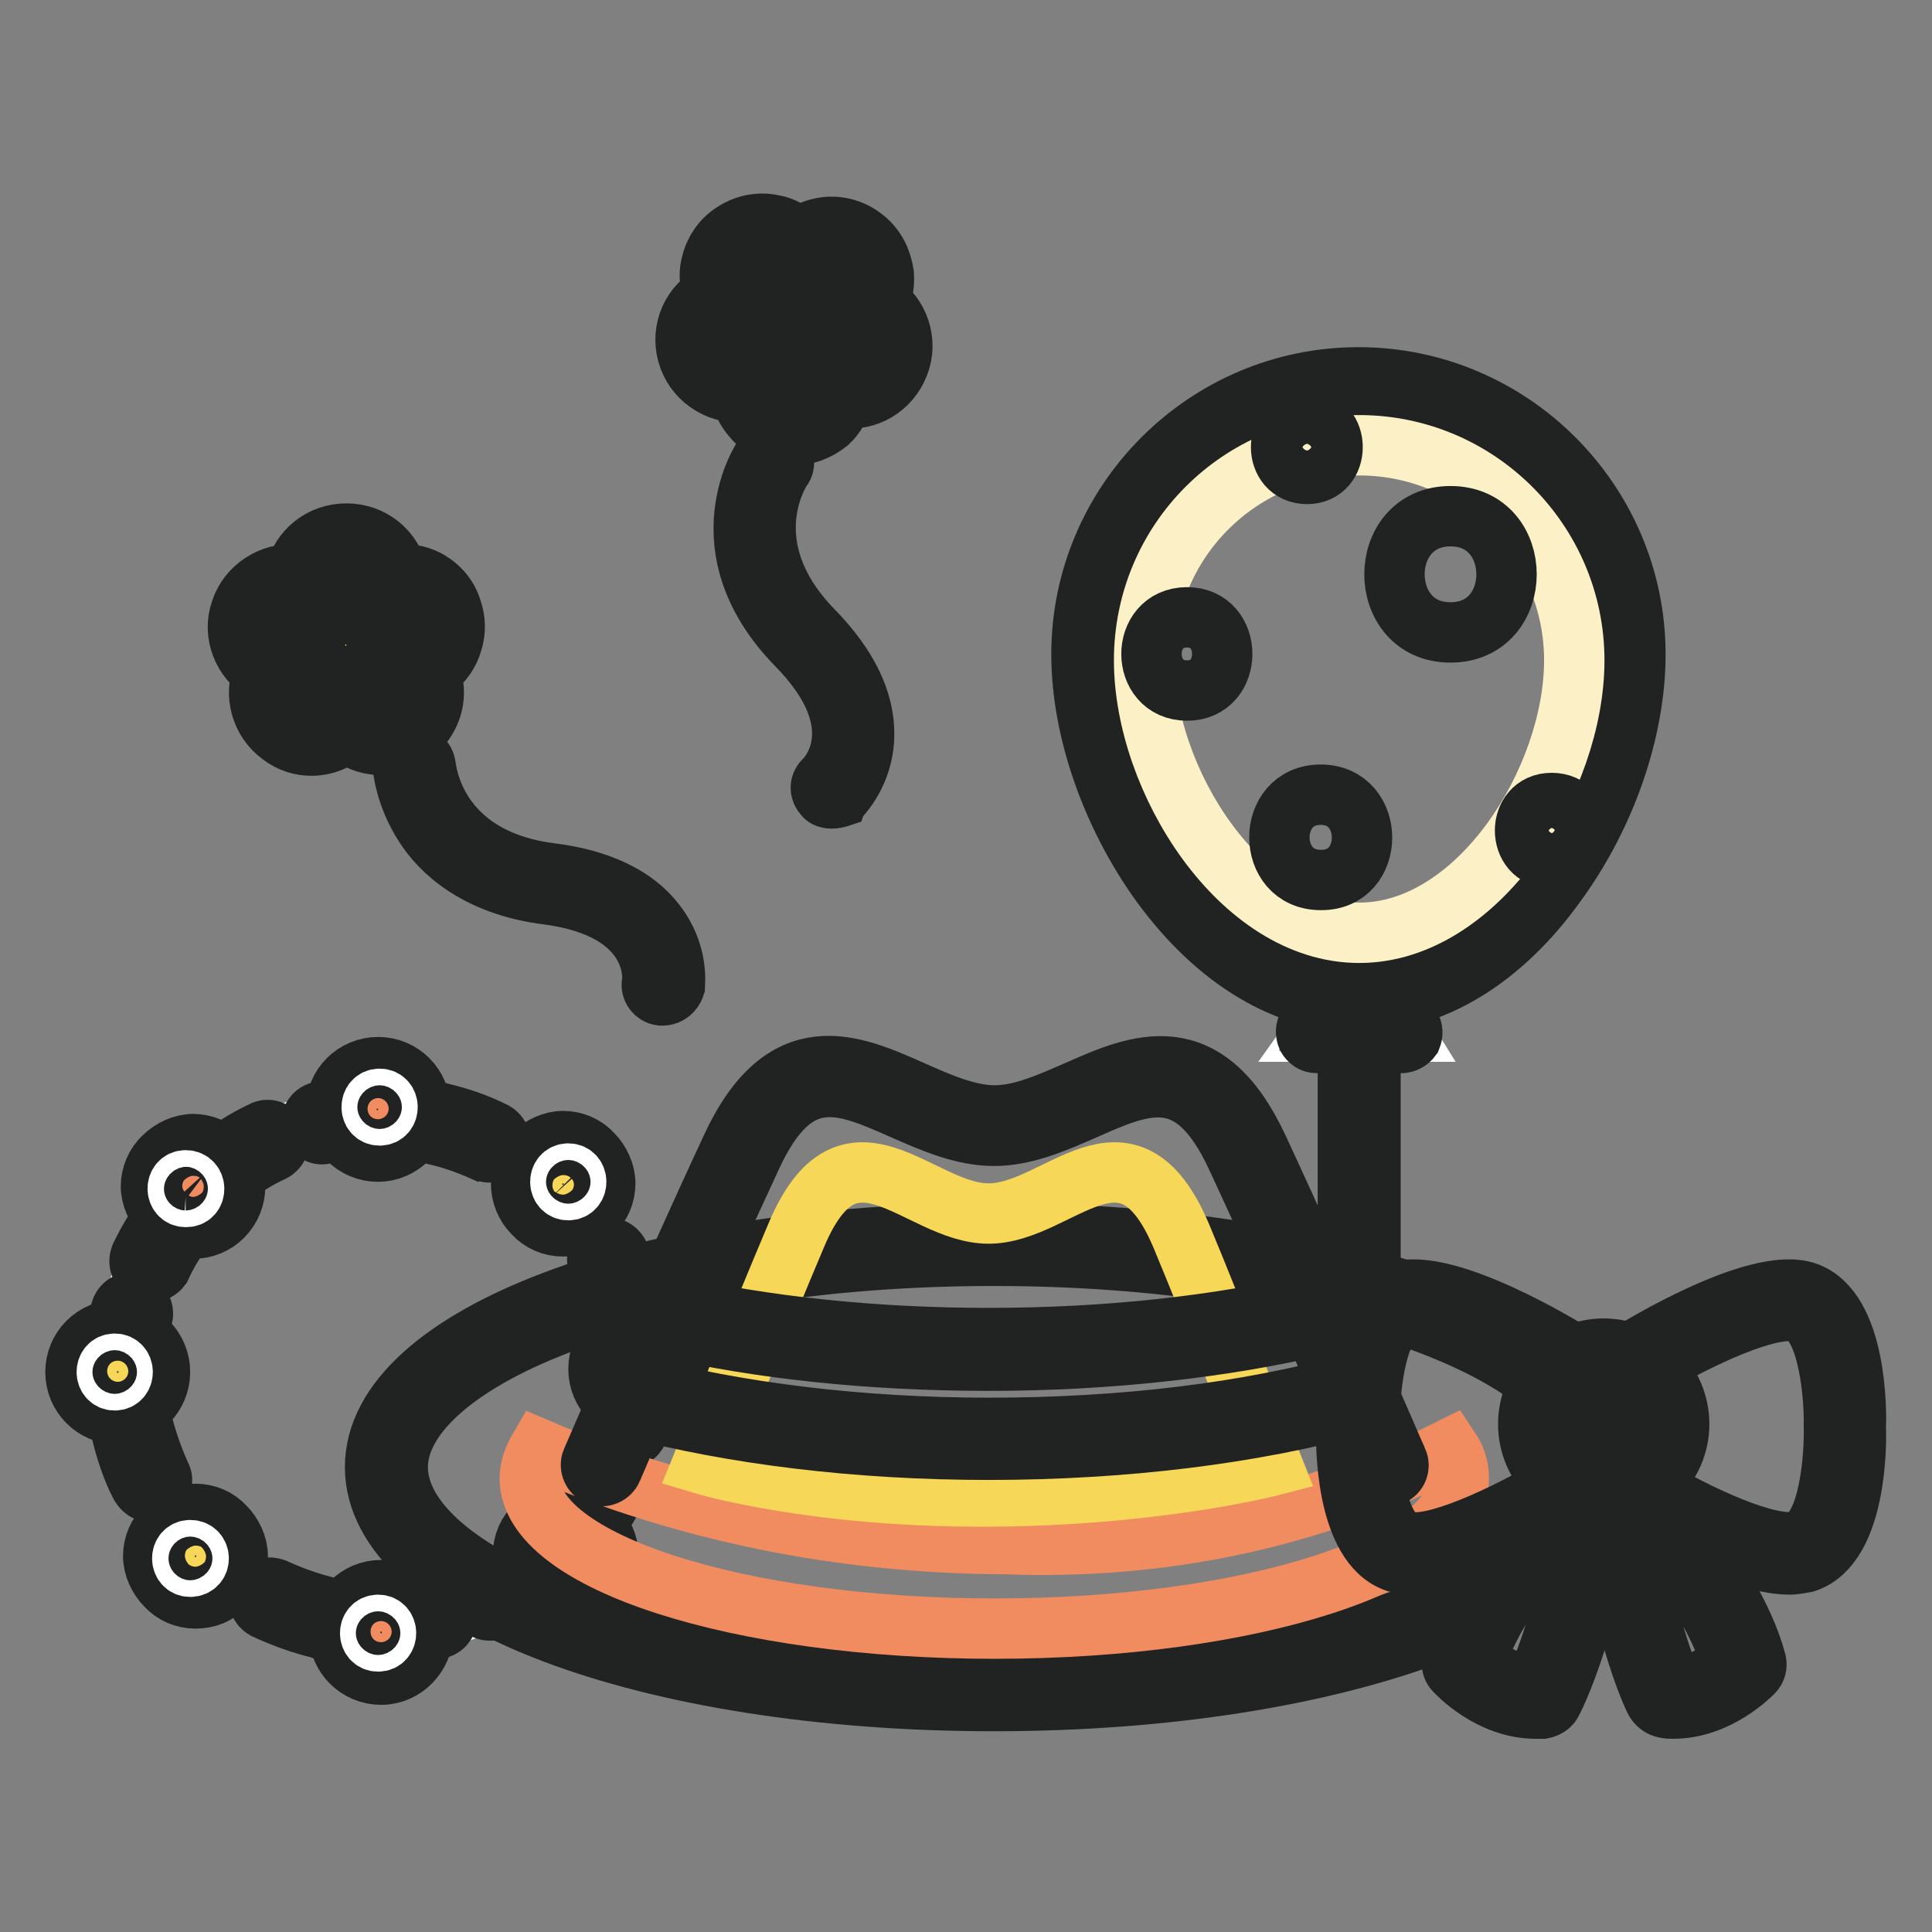 <?xml version="1.0" encoding="utf-8"?>
<!-- Svg Vector Icons : http://www.onlinewebfonts.com/icon -->
<!DOCTYPE svg PUBLIC "-//W3C//DTD SVG 1.1//EN" "http://www.w3.org/Graphics/SVG/1.1/DTD/svg11.dtd">
<svg version="1.1" xmlns="http://www.w3.org/2000/svg" xmlns:xlink="http://www.w3.org/1999/xlink" x="0px" y="0px" viewBox="0 0 256 256" enable-background="new 0 0 256 256" xml:space="preserve">
<rect x="0" y="0" width="256" height="256" fill="#808080" stroke="none"/>
<g> <path stroke-width="8" fill-opacity="0" stroke="#ffffff"  d="M180.5,128.3l-6,8.4h11.2L180.5,128.3z"/> <path stroke-width="8" fill-opacity="0" stroke="#212222"  d="M185.7,138.2h-11.2c-0.6,0-1-0.3-1.3-0.8c-0.2-0.5-0.2-1.1,0.1-1.5l6-8.4c0.3-0.4,0.7-0.6,1.2-0.6 c0.5,0,0.9,0.3,1.2,0.7l5.2,8.4c0.3,0.4,0.3,1,0.1,1.5C186.7,137.9,186.2,138.2,185.7,138.2L185.7,138.2z M177.4,135.2h5.7 l-2.6-4.2L177.4,135.2L177.4,135.2z"/> <path stroke-width="8" fill-opacity="0" stroke="#ffffff"  d="M215.3,86.7c0,19.5-15.8,44.6-35.3,44.6c-19.4,0-35.3-25.2-35.3-44.6c0-19.4,15.8-35.3,35.3-35.3 C199.5,51.4,215.3,67.2,215.3,86.7z"/> <path stroke-width="8" fill-opacity="0" stroke="#212222"  d="M180.1,132.8c-9.5,0-18.8-5.5-26.2-15.6c-6.6-9.1-10.6-20.5-10.6-30.5c0-20.2,16.5-36.7,36.7-36.7 c20.2,0,36.7,16.5,36.7,36.7c0,10-3.9,21.4-10.6,30.5C198.9,127.2,189.6,132.8,180.1,132.8z M180.1,52.8 c-18.6,0-33.8,15.1-33.8,33.8c0,9.4,3.8,20.1,10,28.7c6.8,9.3,15.3,14.4,23.8,14.4c8.5,0,16.9-5.1,23.8-14.4 c6.3-8.6,10-19.3,10-28.7C213.9,68,198.7,52.8,180.1,52.8z"/> <path stroke-width="8" fill-opacity="0" stroke="#fcf1c6"  d="M208.6,87.5c0,15.8-12.7,36.1-28.5,36.1s-28.5-20.3-28.5-36.1S164.3,59,180.1,59 C195.8,59,208.6,71.8,208.6,87.5z"/> <path stroke-width="8" fill-opacity="0" stroke="#212222"  d="M180.1,197.9c-0.8,0-1.5-0.7-1.5-1.5v-59.7c0-0.8,0.7-1.5,1.5-1.5s1.5,0.7,1.5,1.5v59.7 C181.6,197.2,180.9,197.9,180.1,197.9z M157.3,81.8c-6.3,0-6.3,9.7,0,9.7C163.5,91.5,163.5,81.8,157.3,81.8z M192.2,68.4 c-9.9,0-9.9,15.4,0,15.4C202.1,83.8,202.1,68.4,192.2,68.4z M175,105.3c-7.3,0-7.3,11.3,0,11.3C182.3,116.7,182.3,105.3,175,105.3z "/> <path stroke-width="8" fill-opacity="0" stroke="#212222"  d="M173.2,55.7c-4.6,0-4.6,7.1,0,7.1C177.7,62.8,177.7,55.7,173.2,55.7z"/> <path stroke-width="8" fill-opacity="0" stroke="#212222"  d="M205.6,106.4c-4.7,0-4.7,7.3,0,7.3C210.4,113.7,210.4,106.4,205.6,106.4z"/> <path stroke-width="8" fill-opacity="0" stroke="#f6d757"  d="M36.8,88.4c0.1,0,0.2,0.1,0.2,0.1l-0.2,0.2c-1.8,2.5-1.2,5.8,1.2,7.6c2.5,1.8,5.8,1.2,7.6-1.2 c0.1-0.1,0.1-0.1,0.1-0.2c0.1,0.1,0.1,0.1,0.1,0.2c1.8,2.5,5.2,3,7.6,1.2c2.5-1.8,3-5.2,1.2-7.6l-0.2-0.2c0.1,0,0.2-0.1,0.2-0.1 c2.9-0.9,4.4-4,3.5-6.9c-0.9-2.9-4-4.4-6.9-3.5c-0.1,0-0.2,0.1-0.2,0.1v-0.2c0-3-2.5-5.5-5.5-5.5s-5.5,2.5-5.5,5.5V78 C40.2,78,40.1,78,40,78c-2.9-0.9-6,0.6-6.9,3.5C32.3,84.3,33.9,87.5,36.8,88.4L36.8,88.4z"/> <path stroke-width="8" fill-opacity="0" stroke="#212222"  d="M41.3,98.8c-1.4,0-2.8-0.4-4.1-1.4c-2.6-1.9-3.6-5.4-2.3-8.4c-2.7-1.6-4.1-5-3-8.1c1-3.1,4.1-5,7.2-4.8 c0.7-3.1,3.4-5.4,6.8-5.4s6.1,2.3,6.8,5.4c1.3-0.1,2.6,0.1,3.8,0.7c1.7,0.9,2.9,2.3,3.4,4.1c0.6,1.8,0.4,3.6-0.4,5.3 c-0.6,1.2-1.5,2.2-2.6,2.8c0.5,1.2,0.7,2.5,0.5,3.8c-0.3,1.8-1.3,3.4-2.8,4.6c-2.6,1.9-6.3,1.7-8.6-0.4 C44.5,98.2,42.9,98.8,41.3,98.8z M45.8,93.4c0.5,0,0.9,0.2,1.2,0.7l0.1,0.2c1.3,1.8,3.8,2.2,5.6,0.9c0.9-0.6,1.4-1.5,1.6-2.6 s-0.1-2.1-0.7-3l-0.1-0.1c-0.3-0.4-0.4-0.9-0.2-1.4c0.2-0.4,0.6-0.9,1-1l0.2-0.1c1-0.3,1.8-1,2.3-2s0.6-2,0.2-3.1 c-0.3-1-1-1.8-2-2.3c-0.9-0.5-2-0.6-3.1-0.2l-0.2,0.1c-0.5,0.2-1,0.1-1.4-0.2c-0.4-0.3-0.6-0.7-0.6-1.2v-0.2c0-2.2-1.8-4-4-4 c-2.2,0-4,1.8-4,4V78c0,0.5-0.2,1-0.6,1.2c-0.4,0.3-0.9,0.4-1.4,0.2l-0.2-0.1c-2.1-0.7-4.4,0.5-5,2.6c-0.7,2.1,0.5,4.4,2.6,5 l0.2,0.1c0.5,0.1,0.9,0.5,1,1c0.1,0.5,0.1,1-0.2,1.4l-0.1,0.1c-1.3,1.8-0.9,4.3,0.9,5.6c1.8,1.3,4.3,0.9,5.6-0.9l0.1-0.2 C44.9,93.6,45.3,93.4,45.8,93.4z"/> <path stroke-width="8" fill-opacity="0" stroke="#ffffff"  d="M40.4,85.5c0,3,2.4,5.4,5.4,5.4s5.4-2.4,5.4-5.4c0-3-2.4-5.4-5.4-5.4S40.4,82.5,40.4,85.5z"/> <path stroke-width="8" fill-opacity="0" stroke="#212222"  d="M45.8,92.4c-3.8,0-6.9-3.1-6.9-6.9c0-3.8,3.1-6.9,6.9-6.9s6.9,3.1,6.9,6.9C52.7,89.3,49.6,92.4,45.8,92.4z  M45.8,81.6c-2.2,0-3.9,1.8-3.9,3.9c0,2.2,1.8,3.9,3.9,3.9c2.2,0,3.9-1.8,3.9-3.9C49.8,83.3,48,81.6,45.8,81.6z"/> <path stroke-width="8" fill-opacity="0" stroke="#212222"  d="M87.8,131.9h-0.2c-0.8-0.1-1.4-0.9-1.2-1.7c0.1-0.4,1-9.8-14-11.7c-9.2-1.2-14-5.7-16.2-9.2 c-2.5-3.9-2.8-7.5-2.8-7.6c-0.1-0.8,0.6-1.5,1.4-1.6s1.5,0.6,1.6,1.4c0.1,0.5,1.1,12.2,16.5,14.2c6.5,0.8,11.3,3.1,14,6.7 c3.1,4,2.5,8.1,2.5,8.3C89.2,131.3,88.6,131.9,87.8,131.9z"/> <path stroke-width="8" fill-opacity="0" stroke="#f08c60"  d="M96.5,39.6c0.1,0.1,0.1,0.1,0.1,0.2c-0.1,0-0.2,0.1-0.2,0.1c-2.9,0.8-4.6,3.8-3.8,6.7 c0.8,2.9,3.8,4.6,6.7,3.8c0.1,0,0.2-0.1,0.2-0.1v0.2c-0.1,3,2.2,5.6,5.2,5.7c3,0.1,5.6-2.2,5.7-5.2v-0.2c0.1,0.1,0.1,0.1,0.2,0.1 c2.8,1,6-0.4,7-3.2c1-2.8-0.4-6-3.2-7c-0.1,0-0.2-0.1-0.2-0.1l0.2-0.2c1.9-2.3,1.5-5.8-0.9-7.7c-2.3-1.9-5.8-1.5-7.7,0.9 c-0.1,0.1-0.1,0.1-0.1,0.2c-0.1-0.1-0.1-0.1-0.1-0.2c-1.7-2.5-5-3.2-7.6-1.5C95.5,33.7,94.8,37.1,96.5,39.6z"/> <path stroke-width="8" fill-opacity="0" stroke="#212222"  d="M104.9,57.7h-0.3c-1.8-0.1-3.6-0.9-4.8-2.3c-0.9-1-1.5-2.2-1.7-3.4c-3.1,0.1-6.1-1.9-7-5.1 c-0.9-3.2,0.6-6.5,3.4-7.9c-0.4-1.2-0.6-2.5-0.3-3.8c0.4-1.8,1.4-3.4,3-4.4c1.5-1,3.4-1.4,5.2-1c1.3,0.2,2.5,0.9,3.4,1.8 c1-0.8,2.2-1.3,3.6-1.5c1.8-0.2,3.6,0.3,5.1,1.5c1.5,1.2,2.3,2.8,2.6,4.7c0.1,1.3-0.1,2.6-0.6,3.8c2.6,1.7,3.8,5.2,2.6,8.2 c-1.2,3.1-4.3,4.9-7.4,4.4c-0.4,1.2-1,2.4-2,3.3C108.3,57.1,106.7,57.7,104.9,57.7L104.9,57.7z M99.5,48.8c0.3,0,0.7,0.1,0.9,0.3 c0.4,0.3,0.6,0.8,0.6,1.3v0.2c-0.1,1,0.3,2.1,1,2.9s1.7,1.2,2.8,1.3c1,0.1,2.1-0.3,2.9-1c0.8-0.7,1.2-1.7,1.3-2.8v-0.2 c0-0.5,0.2-1,0.7-1.2c0.4-0.2,0.9-0.3,1.4-0.1l0.2,0.1c2.1,0.8,4.4-0.2,5.2-2.3s-0.2-4.4-2.3-5.2l-0.2-0.1c-0.5-0.1-0.9-0.6-1-1 c-0.1-0.5,0-1,0.3-1.4l0.1-0.1c0.7-0.9,1-1.8,0.9-3c-0.1-1-0.6-2-1.5-2.6c-1.7-1.4-4.2-1.1-5.6,0.6l-0.1,0.2 c-0.3,0.4-0.7,0.6-1.2,0.6c-0.5,0-0.9-0.3-1.2-0.7l-0.1-0.1c-0.6-0.9-1.5-1.5-2.6-1.8c-1-0.2-2.1,0-3,0.6c-0.9,0.6-1.5,1.5-1.7,2.5 c-0.2,1,0,2.1,0.6,3l0.1,0.1c0.3,0.4,0.4,0.9,0.2,1.4c-0.2,0.5-0.6,0.8-1,0.9l-0.2,0.1c-2.1,0.6-3.4,2.8-2.8,4.9 c0.6,2.2,2.8,3.4,4.9,2.8l0.2-0.1C99.2,48.9,99.3,48.8,99.5,48.8z"/> <path stroke-width="8" fill-opacity="0" stroke="#ffffff"  d="M100,43c0,3,2.4,5.4,5.4,5.4c3,0,5.4-2.4,5.4-5.4c0,0,0,0,0,0c0-3-2.4-5.4-5.4-5.4 C102.4,37.6,100,40,100,43C100,43,100,43,100,43z"/> <path stroke-width="8" fill-opacity="0" stroke="#212222"  d="M105.3,49.9c-1.5,0-3.1-0.5-4.3-1.5c-1.4-1.2-2.3-2.8-2.6-4.6c-0.2-1.8,0.3-3.6,1.5-5.1 c1.2-1.4,2.8-2.3,4.6-2.6c1.8-0.2,3.6,0.3,5.1,1.5c1.4,1.2,2.3,2.8,2.6,4.6c0.2,1.8-0.3,3.6-1.5,5.1c-1.2,1.5-2.8,2.3-4.6,2.6 H105.3z M105.4,39h-0.4c-1,0.1-2,0.6-2.6,1.5c-0.7,0.8-1,1.8-0.9,2.9c0.1,1,0.6,2,1.5,2.6c0.8,0.7,1.8,1,2.9,0.9 c1-0.1,2-0.6,2.6-1.5c0.7-0.8,1-1.8,0.9-2.9s-0.6-2-1.5-2.6C107.1,39.3,106.2,39,105.4,39z"/> <path stroke-width="8" fill-opacity="0" stroke="#212222"  d="M110.2,105.8c-0.4,0-0.8-0.1-1-0.4c-0.6-0.6-0.6-1.5,0.1-2.1c0.3-0.3,6.9-7-3.7-17.8 c-12.6-12.9-4.5-24.9-4.4-25c0.5-0.7,1.4-0.9,2-0.4c0.7,0.4,0.9,1.4,0.4,2c-0.3,0.4-6.7,10.3,4.1,21.4c4.6,4.7,6.9,9.4,6.8,14 c-0.1,5-3.1,7.9-3.2,8.1C111,105.7,110.6,105.8,110.2,105.8L110.2,105.8z"/> <path stroke-width="8" fill-opacity="0" stroke="#ffffff"  d="M16.6,181.6c0,18.6,15.1,33.7,33.7,33.7c18.6,0,33.7-15.1,33.7-33.7l0,0c0-18.6-15.1-33.7-33.7-33.7 C31.7,148,16.6,163,16.6,181.6L16.6,181.6z"/> <path stroke-width="8" fill-opacity="0" stroke="#212222"  d="M50.3,216.7c-0.8,0-1.5-0.7-1.5-1.5s0.7-1.5,1.5-1.5c2.4,0,4.8-0.2,7.1-0.8c0.8-0.2,1.6,0.3,1.8,1.1 c0.2,0.8-0.3,1.6-1.1,1.8C55.6,216.4,53,216.7,50.3,216.7z M42.8,215.9c-0.1,0-0.2,0-0.3-0.1c-2.6-0.6-5-1.5-7.4-2.6 c-0.7-0.4-1-1.2-0.7-2s1.2-1,2-0.7c2.2,1,4.4,1.8,6.8,2.4c0.8,0.2,1.3,1,1.1,1.8C44.1,215.5,43.5,215.9,42.8,215.9L42.8,215.9z  M64.9,213.4c-0.6,0-1-0.3-1.4-0.9c-0.4-0.7-0.1-1.6,0.7-2c2.2-1,4.2-2.3,6.1-3.8c0.6-0.5,1.5-0.4,2.1,0.2c0.5,0.6,0.4,1.5-0.2,2.1 c-2,1.7-4.3,3.1-6.6,4.2C65.3,213.4,65.1,213.4,64.9,213.4z M29.3,209.4c-0.3,0-0.6-0.1-0.9-0.3c-2-1.7-3.9-3.5-5.6-5.5 c-0.5-0.6-0.4-1.5,0.2-2.1c0.6-0.5,1.5-0.4,2.1,0.2c1.5,1.9,3.2,3.6,5.1,5.1c0.6,0.5,0.7,1.4,0.2,2.1 C30.2,209.2,29.8,209.4,29.3,209.4L29.3,209.4z M76.6,204.1c-0.3,0-0.7-0.1-0.9-0.3c-0.6-0.5-0.7-1.4-0.2-2.1 c1.5-1.9,2.8-3.9,3.8-6.1c0.4-0.7,1.2-1,2-0.7c0.7,0.4,1,1.2,0.7,2c-1.2,2.3-2.5,4.6-4.2,6.6C77.4,203.9,77,204.1,76.6,204.1z  M20,197.7c-0.6,0-1-0.3-1.4-0.9c-1.2-2.3-2-4.9-2.6-7.4c-0.2-0.8,0.3-1.6,1.1-1.8s1.6,0.3,1.8,1.1c0.6,2.3,1.4,4.6,2.4,6.8 c0.4,0.7,0.1,1.6-0.7,2C20.4,197.7,20.2,197.7,20,197.7z M83.1,190.6c-0.1,0-0.2,0-0.3-0.1c-0.8-0.2-1.3-1-1.1-1.8 c0.6-2.3,0.8-4.7,0.8-7.1v-0.1c0-0.8,0.7-1.5,1.5-1.5s1.5,0.7,1.5,1.5v0.1c0,2.6-0.3,5.3-0.9,7.8C84.4,190.1,83.8,190.6,83.1,190.6 z M16.6,183.1c-0.8,0-1.5-0.7-1.5-1.5v-0.1c0-2.6,0.3-5.2,0.9-7.8c0.2-0.8,1-1.3,1.8-1.1s1.3,1,1.1,1.8c-0.5,2.3-0.8,4.7-0.8,7.1 v0.1C18.1,182.5,17.4,183.1,16.6,183.1L16.6,183.1z M83.1,175.5c-0.7,0-1.3-0.4-1.4-1.2c-0.6-2.3-1.4-4.6-2.4-6.8 c-0.4-0.7-0.1-1.6,0.7-2c0.7-0.4,1.6-0.1,2,0.7c1.2,2.3,2,4.9,2.6,7.4c0.2,0.8-0.3,1.6-1.1,1.8H83.1z M19.9,168.6 c-0.2,0-0.4-0.1-0.6-0.1c-0.7-0.4-1-1.2-0.7-2c1.1-2.3,2.5-4.6,4.2-6.6c0.5-0.6,1.4-0.7,2.1-0.2c0.6,0.5,0.7,1.4,0.2,2.1 c-1.5,1.9-2.8,3.9-3.8,6.1C21,168.3,20.5,168.6,19.9,168.6L19.9,168.6z M76.5,162c-0.4,0-0.9-0.2-1.2-0.6c-1.5-1.8-3.2-3.6-5.1-5.1 c-0.6-0.5-0.7-1.4-0.2-2.1c0.5-0.6,1.4-0.7,2.1-0.2c2,1.6,3.9,3.5,5.6,5.5c0.5,0.6,0.4,1.5-0.2,2.1C77.2,161.9,76.8,162,76.5,162z  M29.2,156.8c-0.4,0-0.9-0.2-1.2-0.6c-0.5-0.6-0.4-1.5,0.2-2.1c2-1.7,4.3-3.1,6.6-4.2c0.7-0.4,1.6-0.1,2,0.7c0.4,0.7,0.1,1.6-0.7,2 c-2.2,1-4.2,2.3-6.1,3.9C29.9,156.7,29.5,156.8,29.2,156.8L29.2,156.8z M64.8,152.7c-0.2,0-0.4-0.1-0.6-0.1c-2.2-1-4.5-1.8-6.8-2.3 c-0.8-0.2-1.3-1-1.1-1.8c0.2-0.8,1-1.3,1.8-1.1c2.6,0.6,5,1.4,7.4,2.6c0.7,0.4,1,1.2,0.7,2C65.9,152.4,65.3,152.7,64.8,152.7 L64.8,152.7z M42.7,150.3c-0.7,0-1.3-0.5-1.4-1.2c-0.2-0.8,0.3-1.6,1.1-1.8c2.5-0.6,5.2-0.9,7.8-0.9c0.8,0,1.5,0.7,1.5,1.5 c0,0.8-0.7,1.5-1.5,1.5c-2.4,0-4.8,0.3-7.1,0.8C42.9,150.2,42.8,150.3,42.7,150.3z"/> <path stroke-width="8" fill-opacity="0" stroke="#f08c60"  d="M45.9,147c0,2.3,1.8,4.1,4.1,4.1c2.3,0,4.1-1.8,4.1-4.1c0-2.3-1.8-4.1-4.1-4.1 C47.8,142.8,45.9,144.7,45.9,147z"/> <path stroke-width="8" fill-opacity="0" stroke="#212222"  d="M50.1,152.6c-3.1,0-5.6-2.5-5.6-5.6c0-3.1,2.5-5.6,5.6-5.6c3.1,0,5.6,2.5,5.6,5.6 C55.7,150,53.1,152.6,50.1,152.6z M50.1,144.3c-1.5,0-2.6,1.2-2.6,2.6c0,1.5,1.2,2.6,2.6,2.6c1.5,0,2.6-1.2,2.6-2.6 C52.7,145.5,51.5,144.3,50.1,144.3z"/> <path stroke-width="8" fill-opacity="0" stroke="#f08c60"  d="M21.5,157.2c0,2.3,1.8,4.1,4.1,4.1c2.3,0,4.1-1.8,4.1-4.1c0-2.3-1.8-4.1-4.1-4.1 C23.4,153.1,21.5,155,21.5,157.2z"/> <path stroke-width="8" fill-opacity="0" stroke="#212222"  d="M25.6,162.8c-1.5,0-2.9-0.6-3.9-1.7c-1-1-1.7-2.5-1.7-3.9s0.6-2.9,1.7-3.9c1-1,2.5-1.7,3.9-1.7 s2.9,0.6,3.9,1.7c2.2,2.2,2.2,5.7,0,7.9C28.5,162.2,27.1,162.8,25.6,162.8z M25.6,154.6c-0.7,0-1.4,0.2-1.8,0.8 c-0.5,0.5-0.8,1.2-0.8,1.8s0.2,1.4,0.8,1.8c0.5,0.5,1.2,0.8,1.8,0.8s1.4-0.2,1.8-0.8c1-1,1-2.7,0-3.8 C27,154.9,26.4,154.6,25.6,154.6z"/> <path stroke-width="8" fill-opacity="0" stroke="#f6d757"  d="M11.5,181.8c0,2.3,1.8,4.1,4.1,4.1c2.3,0,4.1-1.8,4.1-4.1c0,0,0,0,0,0c0-2.3-1.8-4.1-4.1-4.1 C13.3,177.7,11.5,179.5,11.5,181.8L11.5,181.8z"/> <path stroke-width="8" fill-opacity="0" stroke="#212222"  d="M15.6,187.4c-3.1,0-5.6-2.5-5.6-5.6c0-3.1,2.5-5.6,5.6-5.6c3.1,0,5.6,2.5,5.6,5.6 C21.2,184.9,18.7,187.4,15.6,187.4z M15.6,179.1c-1.5,0-2.6,1.2-2.6,2.6c0,1.5,1.2,2.6,2.6,2.6s2.6-1.2,2.6-2.6 C18.2,180.3,17.1,179.1,15.6,179.1z"/> <path stroke-width="8" fill-opacity="0" stroke="#f6d757"  d="M21.8,206.2c0,2.3,1.8,4.1,4.1,4.1c2.3,0,4.1-1.8,4.1-4.1c0,0,0,0,0,0c0-2.3-1.8-4.1-4.1-4.1 C23.7,202.1,21.8,203.9,21.8,206.2z"/> <path stroke-width="8" fill-opacity="0" stroke="#212222"  d="M25.9,211.8c-1.5,0-2.9-0.6-3.9-1.7c-1-1-1.7-2.5-1.7-3.9c0-1.5,0.6-2.9,1.7-3.9c1-1,2.5-1.7,3.9-1.7 c1.5,0,2.9,0.6,3.9,1.7c1,1,1.7,2.5,1.7,3.9c0,1.5-0.6,2.9-1.7,3.9C28.8,211.3,27.4,211.8,25.9,211.8z M25.9,203.6 c-0.7,0-1.4,0.2-1.8,0.8c-0.5,0.5-0.8,1.2-0.8,1.8c0,0.7,0.2,1.4,0.8,1.8c0.5,0.5,1.2,0.8,1.8,0.8c0.7,0,1.4-0.2,1.8-0.8 c0.5-0.5,0.8-1.2,0.8-1.8c0-0.7-0.2-1.4-0.8-1.8C27.3,203.9,26.6,203.6,25.9,203.6z"/> <path stroke-width="8" fill-opacity="0" stroke="#f08c60"  d="M46.4,216.3c0,2.3,1.8,4.1,4.1,4.1c2.3,0,4.1-1.8,4.1-4.1c0-2.3-1.8-4.1-4.1-4.1 C48.2,212.1,46.4,214,46.4,216.3z"/> <path stroke-width="8" fill-opacity="0" stroke="#212222"  d="M50.5,221.9c-3.1,0-5.6-2.5-5.6-5.6c0-3.1,2.5-5.6,5.6-5.6c3.1,0,5.6,2.5,5.6,5.6 C56,219.3,53.6,221.9,50.5,221.9z M50.5,213.6c-1.5,0-2.6,1.2-2.6,2.6c0,1.5,1.2,2.6,2.6,2.6s2.6-1.2,2.6-2.6 C53.1,214.8,51.9,213.6,50.5,213.6z"/> <path stroke-width="8" fill-opacity="0" stroke="#ffffff"  d="M70.8,206c0,2.3,1.8,4.1,4.1,4.1c2.3,0,4.1-1.8,4.1-4.1c0-2.3-1.8-4.1-4.1-4.1 C72.6,201.9,70.8,203.7,70.8,206L70.8,206z"/> <path stroke-width="8" fill-opacity="0" stroke="#212222"  d="M74.9,211.6c-1.4,0-2.8-0.6-3.9-1.7c-1-1-1.7-2.5-1.7-3.9c0-1.5,0.6-2.9,1.7-3.9c2.2-2.2,5.7-2.2,7.9,0 c1,1,1.7,2.5,1.7,3.9c0,1.5-0.6,2.9-1.7,3.9C77.8,211,76.3,211.6,74.9,211.6z M73.1,207.8c1,1,2.7,1,3.8,0c0.5-0.5,0.8-1.2,0.8-1.8 c0-0.7-0.2-1.4-0.8-1.8c-1-1-2.7-1-3.8,0c-0.5,0.5-0.8,1.2-0.8,1.8C72.3,206.7,72.6,207.3,73.1,207.8z"/> <path stroke-width="8" fill-opacity="0" stroke="#ffffff"  d="M80.8,181.4c0,2.3,1.8,4.1,4.1,4.1c2.3,0,4.1-1.8,4.1-4.1c0-2.3-1.8-4.1-4.1-4.1 C82.7,177.3,80.8,179.1,80.8,181.4z"/> <path stroke-width="8" fill-opacity="0" stroke="#212222"  d="M84.9,187c-3.1,0-5.6-2.5-5.6-5.6c0-3.1,2.5-5.6,5.6-5.6c3.1,0,5.6,2.5,5.6,5.6C90.5,184.5,88,187,84.9,187 z M84.9,178.8c-1.5,0-2.6,1.2-2.6,2.6c0,1.5,1.2,2.6,2.6,2.6c1.5,0,2.6-1.2,2.6-2.6C87.5,179.9,86.4,178.8,84.9,178.8z"/> <path stroke-width="8" fill-opacity="0" stroke="#f6d757"  d="M70.5,156.9c0,2.3,1.8,4.1,4.1,4.1c2.3,0,4.1-1.8,4.1-4.1s-1.8-4.1-4.1-4.1 C72.3,152.8,70.5,154.7,70.5,156.9z"/> <path stroke-width="8" fill-opacity="0" stroke="#212222"  d="M74.6,162.5c-1.5,0-2.9-0.6-3.9-1.7c-2.2-2.2-2.2-5.7,0-7.9c1-1,2.5-1.7,3.9-1.7c1.5,0,2.9,0.6,3.9,1.7 c1,1,1.7,2.5,1.7,3.9c0,1.5-0.6,2.9-1.7,3.9C77.5,162,76.1,162.5,74.6,162.5z M74.6,154.3c-0.7,0-1.4,0.2-1.8,0.8c-1,1-1,2.7,0,3.8 c0.5,0.5,1.2,0.8,1.8,0.8c0.7,0,1.4-0.2,1.8-0.8c0.5-0.5,0.8-1.2,0.8-1.8s-0.2-1.4-0.8-1.8C76,154.6,75.4,154.3,74.6,154.3z"/> <path stroke-width="8" fill-opacity="0" stroke="#ffffff"  d="M24.6,156.4c-1.4,0-1.4,2.2,0,2.2C26.1,158.7,26.1,156.4,24.6,156.4z"/> <path stroke-width="8" fill-opacity="0" stroke="#ffffff"  d="M50.3,145.6c-1.4,0-1.4,2.2,0,2.2C51.7,147.8,51.7,145.6,50.3,145.6z"/> <path stroke-width="8" fill-opacity="0" stroke="#ffffff"  d="M75.3,155.5c-1.4,0-1.4,2.2,0,2.2S76.7,155.5,75.3,155.5z"/> <path stroke-width="8" fill-opacity="0" stroke="#ffffff"  d="M15.2,180.7c-1.4,0-1.4,2.2,0,2.2S16.6,180.7,15.2,180.7z"/> <path stroke-width="8" fill-opacity="0" stroke="#ffffff"  d="M25.2,205.4c-1.4,0-1.4,2.2,0,2.2C26.7,207.6,26.7,205.4,25.2,205.4z"/> <path stroke-width="8" fill-opacity="0" stroke="#ffffff"  d="M50.1,215.3c-1.4,0-1.4,2.2,0,2.2C51.5,217.5,51.5,215.3,50.1,215.3z"/> <path stroke-width="8" fill-opacity="0" stroke="#ffffff"  d="M51.2,194.4c0,16.3,36,29.5,80.5,29.5c44.5,0,80.5-13.2,80.5-29.5c0,0,0,0,0,0c0-16.3-36-29.5-80.5-29.5 S51.2,178.1,51.2,194.4z"/> <path stroke-width="8" fill-opacity="0" stroke="#212222"  d="M131.7,225.4c-46,0-82-13.6-82-31c0-17.4,36-31,82-31c46,0,82,13.6,82,31 C213.7,211.8,177.7,225.4,131.7,225.4z M131.7,166.4c-21.4,0-41.4,3-56.4,8.6c-14.3,5.2-22.6,12.4-22.6,19.4 c0,7.1,8.2,14.2,22.6,19.4c15,5.5,35.1,8.6,56.4,8.6c21.3,0,41.4-3,56.4-8.6c14.3-5.2,22.6-12.4,22.6-19.4 c0-7.1-8.2-14.2-22.6-19.4C173.1,169.4,153,166.4,131.7,166.4z"/> <path stroke-width="8" fill-opacity="0" stroke="#f08c60"  d="M133.1,204.6c-21.7-0.1-42.3-4.3-61.7-12.6c-0.7,1.2-1.2,2.5-1.2,3.9c0,11,27.6,19.9,61.6,19.9 c34,0,61.5-8.9,61.5-19.9c0-1.4-0.4-2.7-1.2-3.9C173.7,201.2,154.1,205.4,133.1,204.6z"/> <path stroke-width="8" fill-opacity="0" stroke="#ffffff"  d="M183.7,194.2c0,0-9-21.3-18.5-41.5c-9.4-20.2-21.3-3.5-33.5-3.5c-12.2,0-24.1-16.7-33.5,3.5 c-9.4,20.2-18.5,41.5-18.5,41.5"/> <path stroke-width="8" fill-opacity="0" stroke="#212222"  d="M183.7,195.6c-0.6,0-1.1-0.3-1.4-0.9c-0.1-0.2-9.2-21.5-18.5-41.5c-5.8-12.4-12.1-9.7-20-6.2 c-3.9,1.7-7.9,3.5-12.1,3.5s-8.2-1.8-12.1-3.5c-7.9-3.5-14.2-6.3-20,6.2c-9.3,20-18.4,41.2-18.5,41.5c-0.3,0.7-1.2,1.1-1.9,0.8 c-0.7-0.3-1.1-1.2-0.8-1.9c0.1-0.2,9.2-21.5,18.5-41.5c7-15.1,16-11.1,23.9-7.6c3.6,1.6,7.4,3.3,11,3.3c3.6,0,7.3-1.7,11-3.3 c7.9-3.5,16.9-7.4,23.9,7.6c9.3,20,18.4,41.4,18.5,41.5c0.3,0.7,0,1.6-0.8,1.9C184.1,195.6,183.8,195.6,183.7,195.6L183.7,195.6z" /> <path stroke-width="8" fill-opacity="0" stroke="#f6d757"  d="M168.6,194.2c-2.6-6.5-7.3-19-12.1-30.5c-7.2-16.9-16.2-2.9-25.5-2.9c-9.3,0-18.4-14-25.5,2.9 c-5,11.8-9.8,24-12.4,30.3c0,0,14.2,4.3,37,4.3C152.9,198.3,168.6,194.2,168.6,194.2z"/> <path stroke-width="8" fill-opacity="0" stroke="#212222"  d="M131,192.1c-17.3,0-33.8-2-47.7-5.7c-0.8-0.2-1.2-1-1-1.8c0.2-0.8,1-1.2,1.8-1c13.7,3.6,29.9,5.6,47,5.6 c17.6,0,34.3-2,48.2-5.9c0.8-0.2,1.6,0.2,1.8,1c0.2,0.8-0.2,1.6-1,1.8C165.9,190,148.9,192.1,131,192.1L131,192.1z"/> <path stroke-width="8" fill-opacity="0" stroke="#212222"  d="M131,180.3c-15.3,0-30.2-1.5-43-4.5c-0.8-0.2-1.3-1-1.1-1.8c0.2-0.8,1-1.3,1.8-1.1 c12.7,2.9,27.3,4.4,42.3,4.4c15.5,0,30.6-1.6,43.5-4.7c0.8-0.2,1.6,0.3,1.8,1.1s-0.3,1.6-1.1,1.8 C162.1,178.6,146.8,180.3,131,180.3L131,180.3z"/> <path stroke-width="8" fill-opacity="0" stroke="#ffffff"  d="M211.8,195c0,0-14.4,13.4-17.8,25.5c0,0,4.5,5,10.3,4.5C204.3,224.9,209.8,214.3,211.8,195"/> <path stroke-width="8" fill-opacity="0" stroke="#212222"  d="M203.5,226.4c-6.1,0-10.5-4.8-10.7-5c-0.4-0.4-0.5-0.9-0.3-1.4c3.6-12.3,17.7-25.6,18.3-26.2 c0.4-0.4,1.1-0.5,1.7-0.2c0.6,0.2,0.9,0.9,0.8,1.5c-2,19.4-7.4,30-7.7,30.5c-0.2,0.4-0.7,0.7-1.2,0.8 C204.1,226.4,203.8,226.4,203.5,226.4z M195.6,219.9c1.2,1.1,4.2,3.4,7.8,3.5c1.1-2.5,4.6-11,6.5-24.4 C205.6,203.4,198.2,212,195.6,219.9L195.6,219.9z"/> <path stroke-width="8" fill-opacity="0" stroke="#ffffff"  d="M213.9,194.8c0,0,14.1,13.7,17.3,25.8c0,0-4.6,4.9-10.5,4.3C220.7,224.9,215.4,214.2,213.9,194.8"/> <path stroke-width="8" fill-opacity="0" stroke="#212222"  d="M221.7,226.4c-0.4,0-0.7,0-1.1-0.1c-0.5-0.1-0.9-0.4-1.2-0.8s-5.4-11.2-7-30.6c-0.1-0.6,0.3-1.2,0.9-1.5 c0.6-0.2,1.2-0.1,1.7,0.3c0.6,0.6,14.4,14.2,17.7,26.5c0.1,0.5,0,1-0.4,1.4C232,221.9,227.6,226.4,221.7,226.4z M215.7,198.9 c1.5,13.5,4.9,22.1,5.9,24.6c3.6,0,6.6-2.2,7.8-3.3C227,212.1,219.8,203.4,215.7,198.9z"/> <path stroke-width="8" fill-opacity="0" stroke="#f08c60"  d="M238.9,172.4c-6-2-22.6,8.2-22.6,8.2c1.4,1.2,3.1,4.7,3.1,8.2s-1.7,7.1-3.1,8.2c0,0,16.6,10.3,22.6,8.2 c6-2,5.7-16.6,5.7-16.6S244.9,174.5,238.9,172.4L238.9,172.4z"/> <path stroke-width="8" fill-opacity="0" stroke="#212222"  d="M237.1,207.3c-7.3,0-20-7.8-21.6-8.7c-0.4-0.2-0.7-0.7-0.7-1.2c-0.1-0.5,0.1-0.9,0.5-1.2 c1.1-0.9,2.6-4.1,2.6-7.1s-1.5-6.2-2.6-7.1c-0.4-0.3-0.6-0.7-0.5-1.2c0.1-0.5,0.3-0.9,0.7-1.2c1.7-1.1,17.3-10.6,23.8-8.4 c6.8,2.3,6.7,16.1,6.6,17.9c0.1,1.8,0.2,15.6-6.6,17.9C238.7,207.1,237.9,207.3,237.1,207.3z M218.5,196.9 c6.3,3.8,16.2,8.4,19.9,7.3c4.1-1.4,4.7-11.6,4.6-15.1V189c0.1-3.5-0.6-13.7-4.6-15.1c-3.6-1.2-13.5,3.5-19.9,7.3 c1.3,1.9,2.3,4.9,2.3,7.9C220.9,191.9,219.8,195,218.5,196.9z"/> <path stroke-width="8" fill-opacity="0" stroke="#f08c60"  d="M185.6,172.4c6-2,22.6,8.2,22.6,8.2c-1.4,1.2-3.1,4.7-3.1,8.2s1.7,7.1,3.1,8.2c0,0-16.6,10.3-22.6,8.2 c-6-2-5.7-16.6-5.7-16.6S179.5,174.5,185.6,172.4L185.6,172.4z"/> <path stroke-width="8" fill-opacity="0" stroke="#212222"  d="M187.3,207.3c-0.8,0-1.6-0.1-2.3-0.3c-6.8-2.3-6.7-16.1-6.6-17.9c-0.1-1.8-0.2-15.6,6.6-17.9 c6.5-2.2,22.1,7.3,23.8,8.4c0.4,0.2,0.7,0.7,0.7,1.2c0.1,0.5-0.1,0.9-0.5,1.2c-1.1,0.9-2.6,4.1-2.6,7.1s1.5,6.2,2.6,7.1 c0.4,0.3,0.6,0.7,0.5,1.2c-0.1,0.5-0.3,0.9-0.7,1.2C207.3,199.5,194.7,207.3,187.3,207.3L187.3,207.3z M186.1,173.9 c-4.1,1.4-4.7,11.6-4.6,15.1v0.1c-0.1,3.5,0.6,13.7,4.6,15.1c3.6,1.2,13.5-3.5,19.9-7.3c-1.3-1.9-2.3-4.9-2.3-7.9s1-6,2.3-7.9 C199.6,177.4,189.7,172.6,186.1,173.9z"/> <path stroke-width="8" fill-opacity="0" stroke="#f6d757"  d="M204,188.6c0,4.7,3.8,8.6,8.5,8.6c4.7,0,8.5-3.8,8.5-8.6l0,0c0-4.7-3.8-8.6-8.5-8.6 C207.8,180.1,204,183.9,204,188.6L204,188.6z"/> <path stroke-width="8" fill-opacity="0" stroke="#212222"  d="M212.5,198.7c-5.5,0-10-4.5-10-10s4.5-10,10-10c5.5,0,10,4.5,10,10S217.9,198.7,212.5,198.7L212.5,198.7z  M212.5,181.5c-3.9,0-7,3.1-7,7.1c0,3.9,3.1,7.1,7,7.1c3.9,0,7-3.1,7-7.1C219.5,184.7,216.3,181.5,212.5,181.5z"/></g>
</svg>